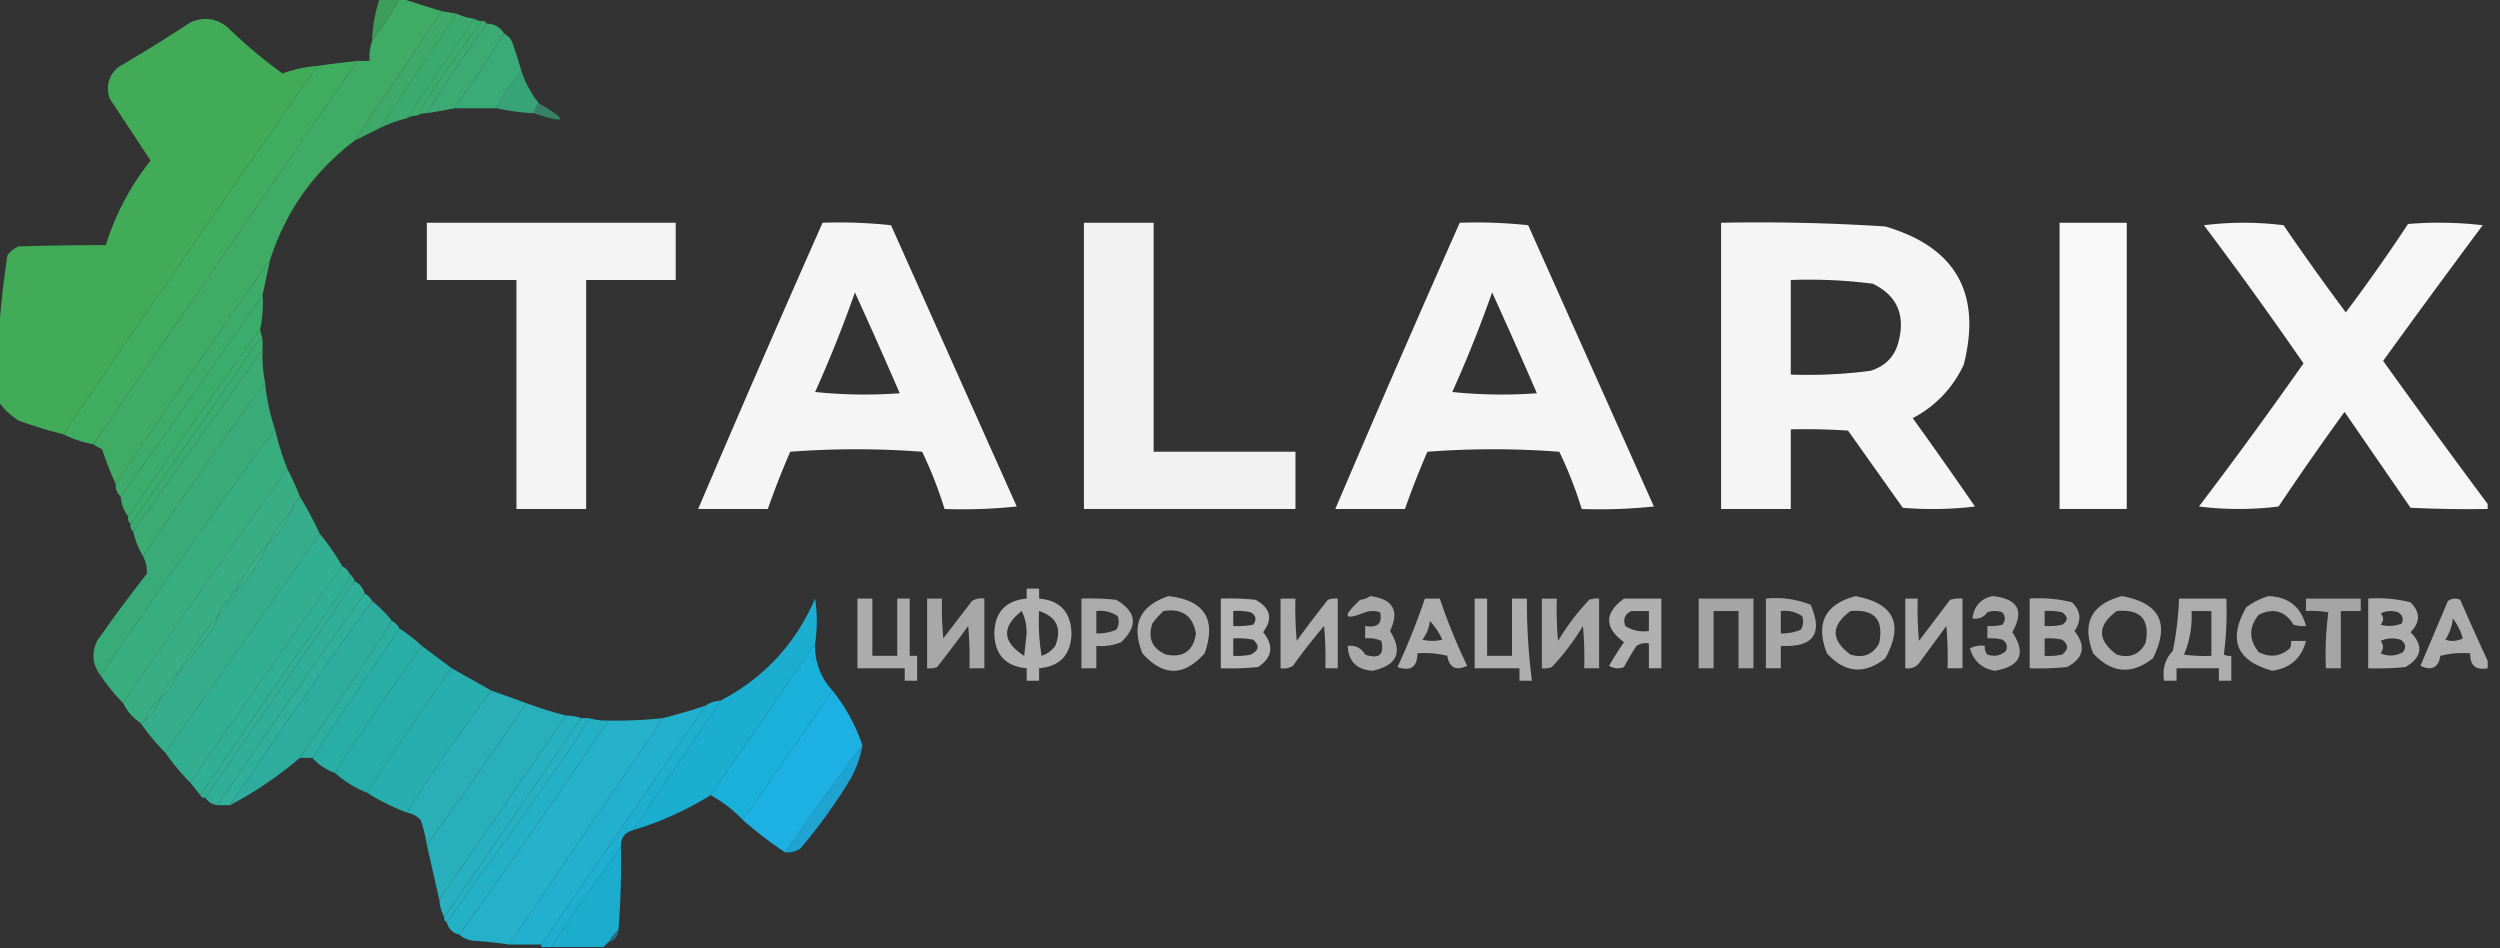 <svg width="116" height="44" viewBox="0 0 116 44" fill="none" xmlns="http://www.w3.org/2000/svg"><rect x="0" y="0" width="116" height="44" fill="#333333" stroke="none"/><g clip-path="url(#clip0_213_40)" fill-rule="evenodd" clip-rule="evenodd"><path opacity=".94" d="M19.806 10.336h11.548v2.656h-4.157v10.625h-3.234V12.992h-4.157v-2.656z" fill="#fff"/><path opacity=".95" d="M38.168 10.336a22.322 22.322 0 013.176.115l5.832 13.05c-1.114.116-2.23.154-3.35.116a18.659 18.659 0 00-1.039-2.656 40.63 40.63 0 00-6.12 0 38.115 38.115 0 00-1.04 2.656h-3.233a1004.76 1004.76 0 015.774-13.281zm1.501 3.233a265.944 265.944 0 012.079 4.678 22.3 22.3 0 01-3.927-.058 59.2 59.2 0 001.848-4.62z" fill="#fff"/><path opacity=".935" d="M50.294 10.336h3.234V20.96h6.582v2.656h-9.816v-13.28z" fill="#fff"/><path opacity=".95" d="M67.732 10.336a22.32 22.32 0 013.176.115l5.832 13.05c-1.114.116-2.23.154-3.349.116a18.66 18.66 0 00-1.04-2.656 40.628 40.628 0 00-6.12 0c-.38.876-.727 1.761-1.04 2.656h-3.233a1004.76 1004.76 0 015.774-13.281zm1.502 3.233a265.943 265.943 0 012.078 4.678c-1.31.096-2.619.077-3.926-.058a59.162 59.162 0 001.848-4.62z" fill="#fff"/><path opacity=".951" d="M79.858 10.336c2.545-.05 5.086.008 7.622.173 3.266.96 4.479 3.096 3.638 6.41a5.29 5.29 0 01-2.367 2.483 240.097 240.097 0 012.887 4.1 16.31 16.31 0 01-3.35.057l-2.54-3.58a30.602 30.602 0 00-2.656-.058v3.696h-3.234V10.336zm3.234 2.656a23.182 23.182 0 013.81.173c1.09.534 1.495 1.4 1.213 2.599-.161.739-.604 1.22-1.328 1.443a22.57 22.57 0 01-3.695.174v-4.389z" fill="#fff"/><path opacity=".968" d="M95.564 10.336h3.118v13.28h-3.118v-13.28z" fill="#fff"/><path opacity=".955" d="M115.428 23.386v.23c-1.194.02-2.388 0-3.58-.057l-3.061-4.446a136.69 136.69 0 00-3.06 4.388 14.851 14.851 0 01-3.696 0 218.36 218.36 0 004.851-6.64 194.976 194.976 0 00-4.62-6.41 14.842 14.842 0 013.696 0 117.436 117.436 0 002.887 4.042 80.26 80.26 0 002.887-4.1 17.393 17.393 0 013.465.058 586.548 586.548 0 00-4.62 6.294 445.38 445.38 0 004.851 6.64z" fill="#fff"/><path opacity=".837" d="M47.638 27.312h.577v.462c.972.087 1.473.626 1.502 1.617-.024.986-.524 1.525-1.502 1.617v.577h-.577v-.577c-.978-.092-1.478-.631-1.502-1.617.024-.985.524-1.524 1.502-1.617v-.462zm-.231 1.04c.152.298.229.645.23 1.04l-.115 1.038c-1.018-.646-1.056-1.339-.115-2.078zm.808 0c.815.268 1.066.807.75 1.616a1.273 1.273 0 01-.634.462 9.457 9.457 0 01-.116-2.078z" fill="#CACACA"/><path opacity=".806" d="M54.22 27.659c1.675.194 2.233 1.08 1.675 2.656-.962 1.078-1.925 1.078-2.887 0-.532-1.322-.128-2.207 1.212-2.656zm-.23.693c.852-.134 1.353.212 1.5 1.039-.114.809-.576 1.136-1.385.982-.646-.278-.857-.759-.635-1.444a3.8 3.8 0 01.52-.577z" fill="#CACACA"/><path opacity=".784" d="M63.575 27.659c1.062.134 1.37.673.924 1.617.603.979.334 1.595-.809 1.847-.739-.046-1.124-.43-1.155-1.155.36-.037.629.098.809.405.646.22.896.009.75-.636a1.41 1.41 0 00-.75-.115v-.577c.575.098.806-.114.693-.636a1.068 1.068 0 00-.693 0c-1.002.401-1.08.209-.231-.577.18-.024.334-.082.462-.173z" fill="#CACACA"/><path opacity=".807" d="M86.094 27.659c1.793.337 2.255 1.3 1.386 2.887-.967.766-1.872.689-2.714-.231-.537-1.389-.095-2.274 1.328-2.656zm-.23.693c1.115-.098 1.557.403 1.327 1.501-.293.528-.736.7-1.328.52-.917-.674-.917-1.347 0-2.021z" fill="#CACACA"/><path opacity=".778" d="M92.446 27.659c1.184.117 1.492.676.924 1.674.655.987.386 1.583-.808 1.79-.603-.102-.988-.449-1.155-1.04.219-.11.45-.15.693-.114a.507.507 0 00.115.404c.329.109.618.05.866-.174.082-.215.025-.388-.173-.52a2.134 2.134 0 00-.693-.057v-.577c.234.018.465-.001.693-.058.154-.193.154-.385 0-.578a1.068 1.068 0 00-.693 0c-.168.233-.399.33-.693.29.068-.568.376-.915.924-1.04z" fill="#CACACA"/><path opacity=".798" d="M98.451 27.659c1.767.314 2.248 1.277 1.444 2.887-.99.774-1.915.697-2.772-.231-.537-1.39-.094-2.275 1.328-2.656zm-.23.693c1.114-.098 1.557.403 1.327 1.501-.293.528-.736.7-1.328.52-.917-.674-.917-1.347 0-2.021zm7.044-.693c.925.04 1.503.503 1.732 1.386a1.49 1.49 0 01-.577-.058c-.39-.64-.929-.794-1.617-.462-.462.577-.462 1.155 0 1.732.524.266 1.005.208 1.444-.173a.569.569 0 00.057-.346h.693c-.206.801-.725 1.263-1.559 1.385-1.666-.456-2.071-1.438-1.212-2.945.326-.24.672-.413 1.039-.52z" fill="#CACACA"/><path opacity=".803" d="M39.785 27.774h.693v2.656h1.154v-2.656h.578v2.656h.346v1.155h-.577v-.577h-2.194v-3.234z" fill="#CACACA"/><path opacity=".775" d="M43.018 27.774h.693c-.019.617 0 1.233.058 1.848l1.328-1.732a.82.82 0 01.578-.116v3.234h-.693c.019-.656 0-1.31-.058-1.963-.467.645-.949 1.28-1.444 1.905a.974.974 0 01-.462.058v-3.234z" fill="#CACACA"/><path opacity=".79" d="M50.178 27.774c.54-.019 1.08 0 1.617.058.941.552 1.018 1.206.231 1.963-.368.152-.753.21-1.155.173v1.04h-.693v-3.234zm.693.578c.359-.04.686.037.982.23a.68.68 0 01-.058.636 2.194 2.194 0 01-.924.173v-1.04z" fill="#CACACA"/><path opacity=".851" d="M56.645 27.774c.54-.019 1.08 0 1.617.058.695.386.81.887.347 1.501.51.629.434 1.168-.231 1.617-.576.058-1.154.077-1.733.058v-3.234zm.578.578c.272-.02.542 0 .808.057.25.152.288.344.116.578a3.75 3.75 0 01-.924.058v-.693zm0 1.27c.31-.019.618 0 .924.058.307.275.268.506-.116.693a2.876 2.876 0 01-.808.057v-.808z" fill="#CACACA"/><path opacity=".805" d="M59.417 27.774h.693c-.019.656 0 1.31.058 1.963a54.13 54.13 0 011.444-1.905.974.974 0 01.461-.058v3.234h-.577c.02-.656 0-1.31-.058-1.963a26.28 26.28 0 00-1.443 1.847.821.821 0 01-.578.116v-3.234zm6.698 0h.693a26.032 26.032 0 001.27 3.118c-.519.249-.827.095-.923-.462a4.26 4.26 0 00-1.386-.115c-.007.638-.315.85-.924.635.48-1.036.904-2.095 1.27-3.176zm.231 1.04c.23.242.422.531.578.866a1.874 1.874 0 01-.924 0c.196-.258.312-.547.346-.866z" fill="#CACACA"/><path opacity=".811" d="M68.425 27.774h.578v2.656h1.154v-2.656h.693c-.01 1.277.068 2.547.231 3.811h-.577v-.577h-2.079v-3.234z" fill="#CACACA"/><path opacity=".772" d="M71.543 27.774h.693c-.019.656 0 1.31.058 1.963.411-.686.892-1.322 1.443-1.905a.974.974 0 01.462-.058v3.234h-.692c.019-.656 0-1.31-.058-1.963a10.957 10.957 0 01-1.444 1.905.973.973 0 01-.462.058v-3.234z" fill="#CACACA"/><path opacity=".825" d="M75.354 27.774h1.733v3.234h-.578v-1.155a.821.821 0 00-.577.115c-.207.318-.4.645-.578.982a.756.756 0 01-.693-.058c.217-.375.448-.74.693-1.097-.917-.673-.917-1.347 0-2.02zm.347.578h.808v.924a1.542 1.542 0 01-1.097-.231c-.112-.328-.015-.56.289-.693z" fill="#CACACA"/><path opacity=".758" d="M78.819 27.774h2.54v3.234h-.692v-2.656h-1.155v2.656h-.693v-3.234z" fill="#CACACA"/><path opacity=".783" d="M81.937 27.774a4.35 4.35 0 012.079.289c.583 1.35.12 1.985-1.386 1.905v1.04h-.693v-3.234zm.693.578c.358-.04.685.037.982.23a.68.68 0 01-.058.636 2.192 2.192 0 01-.924.173v-1.04z" fill="#CACACA"/><path opacity=".802" d="M88.404 27.774h.578c-.02.656 0 1.31.057 1.963l1.444-1.905a1.5 1.5 0 01.577-.058v3.234h-.693c.02-.656 0-1.31-.057-1.963l-1.27 1.732a.667.667 0 01-.636.23v-3.233z" fill="#CACACA"/><path opacity=".793" d="M94.178 27.774a6.19 6.19 0 011.964.174c.413.406.45.85.115 1.328.547.706.431 1.264-.346 1.674-.576.058-1.154.077-1.733.058v-3.234zm.693.578c.273-.02.542 0 .809.057.289.206.289.399 0 .578a2.88 2.88 0 01-.809.058v-.693zm0 1.27c.273-.019.542 0 .809.058.308.23.308.462 0 .693a2.88 2.88 0 01-.809.057v-.808z" fill="#CACACA"/><path opacity=".807" d="M101.107 27.774h2.195c.036.876-.002 1.743-.116 2.599.11.055.225.075.347.057v1.155h-.578v-.577h-1.963v.577h-.577c-.089-.545.046-1.007.404-1.386.163-.8.259-1.609.288-2.425zm.578.578h.924v2.078c-.425.02-.849 0-1.271-.057a4.487 4.487 0 00.347-2.021z" fill="#CACACA"/><path opacity=".757" d="M106.997 27.774h2.541v.578h-.924v2.656h-.693c-.036-.876.002-1.742.116-2.599a4.73 4.73 0 00-1.04-.057v-.578z" fill="#CACACA"/><path opacity=".814" d="M109.885 27.774a6.19 6.19 0 011.963.174c.462.461.462.923 0 1.385.615.624.538 1.163-.231 1.617-.576.058-1.154.077-1.732.058v-3.234zm.577.693c.246-.13.515-.15.808-.058.206.124.264.297.174.52a1.515 1.515 0 01-.982.058c.15-.187.15-.36 0-.52zm0 1.27c.285-.13.593-.15.924-.057.234.161.272.353.115.577a1.128 1.128 0 01-1.039.058c.143-.21.143-.402 0-.578z" fill="#CACACA"/><path opacity=".805" d="M115.428 30.661v.347c-.554.1-.823-.13-.809-.693a4.263 4.263 0 00-1.386.115c-.096.557-.404.71-.923.462l1.27-3.002a.543.543 0 01.577-.058c.415.958.838 1.9 1.271 2.83zm-1.617-1.963c.211.269.365.577.462.924a1.008 1.008 0 01-.809.058 2.15 2.15 0 00.347-.982z" fill="#CACACA"/><path opacity=".865" d="M17.611-.058h.924c-.379.686-.802 1.34-1.27 1.964.02-.676.135-1.33.346-1.964z" fill="#40AD61"/><path opacity=".984" d="M18.535-.058h.116l1.848.578c-1.35 2.003-2.698 4.005-4.043 6.005C14.57 7.952 13.26 9.8 12.53 12.068a485.068 485.068 0 00-7.16 10.394 15.524 15.524 0 01-.635-1.617 2.258 2.258 0 01-.404-.23L16.572 2.828h.578c-.026-.32.012-.628.115-.923a16.63 16.63 0 001.27-1.964z" fill="#3FAD66"/><path opacity=".971" d="M20.498.52l.694.115c-1.197 1.773-2.39 3.544-3.58 5.313-.387.195-.772.388-1.155.577 1.344-2 2.691-4.001 4.041-6.005z" fill="#3FAD6B"/><path opacity=".971" d="M21.191.635c.255.123.524.2.809.231a3760.67 3760.67 0 00-3.118 4.62 6.258 6.258 0 00-1.27.462c1.19-1.77 2.383-3.54 3.58-5.313z" fill="#3DAE6E"/><path opacity=".98" d="M14.724 3.06a1274.529 1274.529 0 00-11.78 17.092 21.489 21.489 0 01-2.078-.635 3.319 3.319 0 01-.924-.866v-3.118c.08-1.223.214-2.455.404-3.696.14-.179.314-.313.52-.404 1.355-.041 2.703-.06 4.042-.058A12.031 12.031 0 016.987 7.45L5.08 4.562c-.172-.58-.038-1.062.404-1.444a74.437 74.437 0 003.35-2.079c.624-.273 1.202-.196 1.732.231.796.778 1.643 1.49 2.54 2.137a6.122 6.122 0 011.617-.347z" fill="#42AD58"/><path opacity=".97" d="M22 .866a.66.66 0 00.346.116 68.492 68.492 0 00-3.002 4.388.799.799 0 00-.462.116A4005.07 4005.07 0 0122 .866z" fill="#3DAF70"/><path opacity=".967" d="M22.346.982c.115-.02.192.018.231.115a75.572 75.572 0 00-2.771 4.158.799.799 0 00-.462.115A68.451 68.451 0 0122.346.982z" fill="#3DAE71"/><path opacity=".967" d="M22.577 1.097a.9.9 0 01.809.462 52.41 52.41 0 01-2.31 3.465c-.419.086-.842.163-1.27.23a75.572 75.572 0 012.771-4.157z" fill="#3CAE74"/><path opacity=".962" d="M23.386 1.56a.803.803 0 01.404.461c.147.422.282.845.404 1.27a6.928 6.928 0 00-1.155 1.733h-1.963a52.408 52.408 0 002.31-3.465z" fill="#3AAE79"/><path opacity=".993" d="M16.572 2.83C12.491 8.76 8.41 14.69 4.331 20.613a4.896 4.896 0 01-1.386-.462A1273.598 1273.598 0 0114.725 3.06a36.518 36.518 0 011.847-.23z" fill="#40AD60"/><path opacity=".902" d="M24.194 3.291c.18.552.45 1.053.809 1.502a.807.807 0 00-.231.462 10.661 10.661 0 01-1.733-.231 6.93 6.93 0 011.155-1.733z" fill="#39AF7F"/><path opacity=".633" d="M25.003 4.793c1.392.817 1.315.971-.232.462a.807.807 0 01.232-.462z" fill="#3AAF85"/><path opacity=".981" d="M12.53 12.068l-.346 1.617A624.902 624.902 0 015.6 23.039a.691.691 0 01-.231-.577 485.107 485.107 0 017.16-10.394z" fill="#3FAD6B"/><path opacity=".979" d="M12.184 13.685a5.76 5.76 0 01-.116 1.617 339.961 339.961 0 00-6.12 8.661 1.69 1.69 0 01-.347-.924 625.41 625.41 0 006.583-9.354z" fill="#3DAE6E"/><path opacity=".984" d="M12.068 15.302l.116.462a.62.62 0 00-.404.346 669.913 669.913 0 01-5.717 8.2c-.104-.082-.143-.198-.115-.347a340.392 340.392 0 016.12-8.661z" fill="#3DAF70"/><path opacity=".976" d="M12.184 15.764v.462l-6.006 8.43c-.104-.082-.142-.197-.115-.346a670.673 670.673 0 005.717-8.2.62.62 0 01.404-.346z" fill="#3DAE71"/><path opacity=".981" d="M12.184 16.226a6.051 6.051 0 00.115 1.501 228.46 228.46 0 00-5.659 8.084 3.843 3.843 0 01-.462-1.155l6.006-8.43z" fill="#3CAE74"/><path opacity=".975" d="M12.299 17.727c.066.753.22 1.485.462 2.194a301.673 301.673 0 00-8.084 11.433c-.386-.49-.444-1.028-.173-1.616.741-1.06 1.511-2.1 2.31-3.119a1.57 1.57 0 00-.174-.808 227.73 227.73 0 015.659-8.084z" fill="#3AAE7A"/><path opacity=".991" d="M12.761 19.921c.146.631.339 1.247.577 1.848a412.86 412.86 0 00-7.622 10.856 8.305 8.305 0 01-1.039-1.27 301.525 301.525 0 018.084-11.434z" fill="#39AF80"/><path opacity=".991" d="M13.338 21.769c.215.414.408.837.578 1.27a1.42 1.42 0 00-.347.578 9.42 9.42 0 00-1.155 1.617 11.268 11.268 0 00-1.5 2.194c-.163.055-.24.17-.232.346-.277.208-.47.477-.577.809a16.668 16.668 0 00-1.848 2.656c-.359.32-.628.705-.808 1.155a3.05 3.05 0 00-.809 1.155h-.115a2.342 2.342 0 01-.809-.924 412.838 412.838 0 017.622-10.856z" fill="#3AAF85"/><path opacity=".99" d="M13.916 23.04c.339.562.647 1.139.924 1.732L7.68 34.934a10.04 10.04 0 01-1.155-1.385h.115c.359-.32.628-.706.809-1.155.358-.32.628-.706.808-1.155a35.71 35.71 0 001.444-1.848c.197-.24.331-.51.404-.808.277-.208.47-.477.577-.809-.008-.176.069-.292.231-.346.237-.2.449-.432.636-.693.35-.47.638-.97.866-1.501a4.758 4.758 0 001.155-1.617c.07-.224.185-.416.346-.578z" fill="#36AF8C"/><path d="M13.57 23.617a4.76 4.76 0 01-1.155 1.617 9.41 9.41 0 011.154-1.617z" fill="#38B088"/><path opacity=".991" d="M14.84 24.772c.39.468.737.968 1.04 1.501A694.809 694.809 0 008.834 36.32a9.99 9.99 0 01-1.155-1.386l7.16-10.162z" fill="#33AF92"/><path d="M12.415 25.234a7.325 7.325 0 01-.866 1.5 3.796 3.796 0 01-.636.694 11.23 11.23 0 011.502-2.194z" fill="#38B088"/><path opacity=".992" d="M15.88 26.273a.756.756 0 01.345.346.57.57 0 01-.057.347 736.977 736.977 0 00-6.872 9.932c-.15-.19-.304-.383-.462-.578a694.03 694.03 0 017.045-10.047z" fill="#32B096"/><path opacity=".989" d="M16.226 26.62a.817.817 0 01.23.346L9.527 37.013c-.114.02-.191-.019-.23-.115 2.26-3.324 4.55-6.635 6.87-9.932a.57.57 0 00.058-.347z" fill="#31B098"/><path opacity=".989" d="M16.456 26.966a.87.87 0 01.462.577 434.174 434.174 0 00-6.813 9.817.763.763 0 01-.578-.347l6.93-10.047z" fill="#32B099"/><path opacity=".993" d="M16.919 27.543a.75.75 0 01.346.347 312.186 312.186 0 00-6.583 9.47h-.577a434.5 434.5 0 016.814-9.817z" fill="#31B09B"/><path d="M10.682 27.774c-.107.332-.3.601-.577.809.108-.332.3-.601.577-.809z" fill="#38B088"/><path opacity=".963" d="M37.821 29.853l-4.85 7.045a15.016 15.016 0 01-3.58 1.616c1.35-2.003 2.698-4.005 4.042-6.005 2.016-1.054 3.479-2.632 4.388-4.735.106.69.106 1.384 0 2.079z" fill="#1AB2D7"/><path opacity=".978" d="M17.265 27.89c.346.27.654.577.924.924a287.7 287.7 0 01-4.273 6.351 18.274 18.274 0 01-3.234 2.195 312.364 312.364 0 016.583-9.47z" fill="#2EAF9F"/><path d="M10.105 28.583a2.007 2.007 0 01-.404.808 35.706 35.706 0 01-1.444 1.848 16.673 16.673 0 011.848-2.656z" fill="#38B088"/><path opacity=".982" d="M18.189 28.814c.154.077.27.192.346.346l-4.042 6.005h-.577c1.454-2.1 2.878-4.217 4.273-6.351z" fill="#2CB0A2"/><path opacity=".985" d="M18.535 29.16c.368.242.714.511 1.04.808a154.147 154.147 0 00-4.042 5.89 2.52 2.52 0 01-1.04-.693l4.042-6.005z" fill="#29AFA6"/><path opacity=".981" d="M37.821 29.853a3 3 0 00.809 2.194c-1.385 1.998-2.77 4-4.158 6.006a5.83 5.83 0 00-1.501-1.155l4.85-7.045z" fill="#19B2DD"/><path opacity=".983" d="M19.575 29.968c.464.35.926.697 1.386 1.04a144.166 144.166 0 00-3.927 5.774 4.993 4.993 0 01-1.501-.924 154.226 154.226 0 014.042-5.89z" fill="#27B0AB"/><path opacity=".982" d="M20.96 31.008l1.848 1.04a74.73 74.73 0 00-3.926 5.658 10.367 10.367 0 01-1.848-.924c1.26-1.954 2.57-3.879 3.926-5.774z" fill="#27B1B2"/><path d="M8.257 31.239c-.18.45-.45.834-.808 1.155.18-.45.45-.835.808-1.155z" fill="#38B088"/><path opacity=".982" d="M22.808 32.047l1.617.578a297.493 297.493 0 01-4.62 6.582 6.339 6.339 0 00-.288-1.154 1.047 1.047 0 00-.635-.347 74.76 74.76 0 013.926-5.659z" fill="#2AB1B8"/><path opacity=".983" d="M38.63 32.047a8.21 8.21 0 011.386 2.54 116.317 116.317 0 00-3.58 4.967 18.496 18.496 0 01-1.964-1.502 7322.2 7322.2 0 014.158-6.005z" fill="#1CB3E4"/><path d="M7.449 32.394c-.18.45-.45.834-.809 1.154.18-.449.45-.834.809-1.154z" fill="#38B088"/><path opacity=".974" d="M33.433 32.51c-1.344 1.999-2.692 4-4.042 6.005-.41.103-.603.373-.577.808a98.896 98.896 0 00-3.234 4.62h-.462v-.116L32.74 32.74a1.3 1.3 0 01.693-.23z" fill="#1EB1D3"/><path opacity=".983" d="M24.425 32.625c.605.228 1.221.42 1.848.577l-5.89 8.546-.577-2.54a298.072 298.072 0 004.62-6.583z" fill="#27B1BE"/><path opacity=".986" d="M32.74 32.74l-7.622 11.087h-1.501l7.16-10.51c.66-.168 1.314-.36 1.963-.577z" fill="#22B1D0"/><path opacity=".984" d="M26.273 33.202c.238.002.47.04.693.116-2.115 3.077-4.232 6.157-6.352 9.238a2.09 2.09 0 01-.23-.808l5.889-8.546z" fill="#26B2C2"/><path opacity=".988" d="M26.966 33.318h.346a17.85 17.85 0 01-.982 1.616 620.012 620.012 0 01-5.6 7.853c-.097-.04-.136-.116-.116-.23 2.12-3.082 4.237-6.162 6.352-9.24z" fill="#25B2C4"/><path opacity=".987" d="M27.312 33.318c.3.088.608.127.924.115a456.036 456.036 0 01-6.93 9.932.742.742 0 01-.576-.578 620.006 620.006 0 005.6-7.853c.36-.526.687-1.065.982-1.616z" fill="#25B2C6"/><path opacity=".987" d="M30.777 33.318l-7.16 10.509A17.121 17.121 0 0022 43.654a1.22 1.22 0 01-.693-.29c2.35-3.275 4.66-6.586 6.929-9.93a19.93 19.93 0 002.54-.116z" fill="#25B2CB"/><path opacity=".871" d="M40.016 34.588a4.97 4.97 0 01-.52 1.501 24.887 24.887 0 01-2.367 3.292c-.214.13-.445.188-.694.173a116.34 116.34 0 013.58-4.966z" fill="#1CB3E8"/><path opacity=".946" d="M28.813 39.323a40.501 40.501 0 01-.115 3.81c-.18.168-.335.36-.462.578l-.231.231H25.58a99.024 99.024 0 013.233-4.62z" fill="#1BB2D6"/><path opacity=".483" d="M28.698 43.134c-.02.312-.174.505-.462.577a2.5 2.5 0 01.462-.577z" fill="#1AB3DB"/></g><defs><clipPath id="clip0_213_40"><path fill="#fff" d="M0 0h115.486v44H0z"/></clipPath></defs></svg>